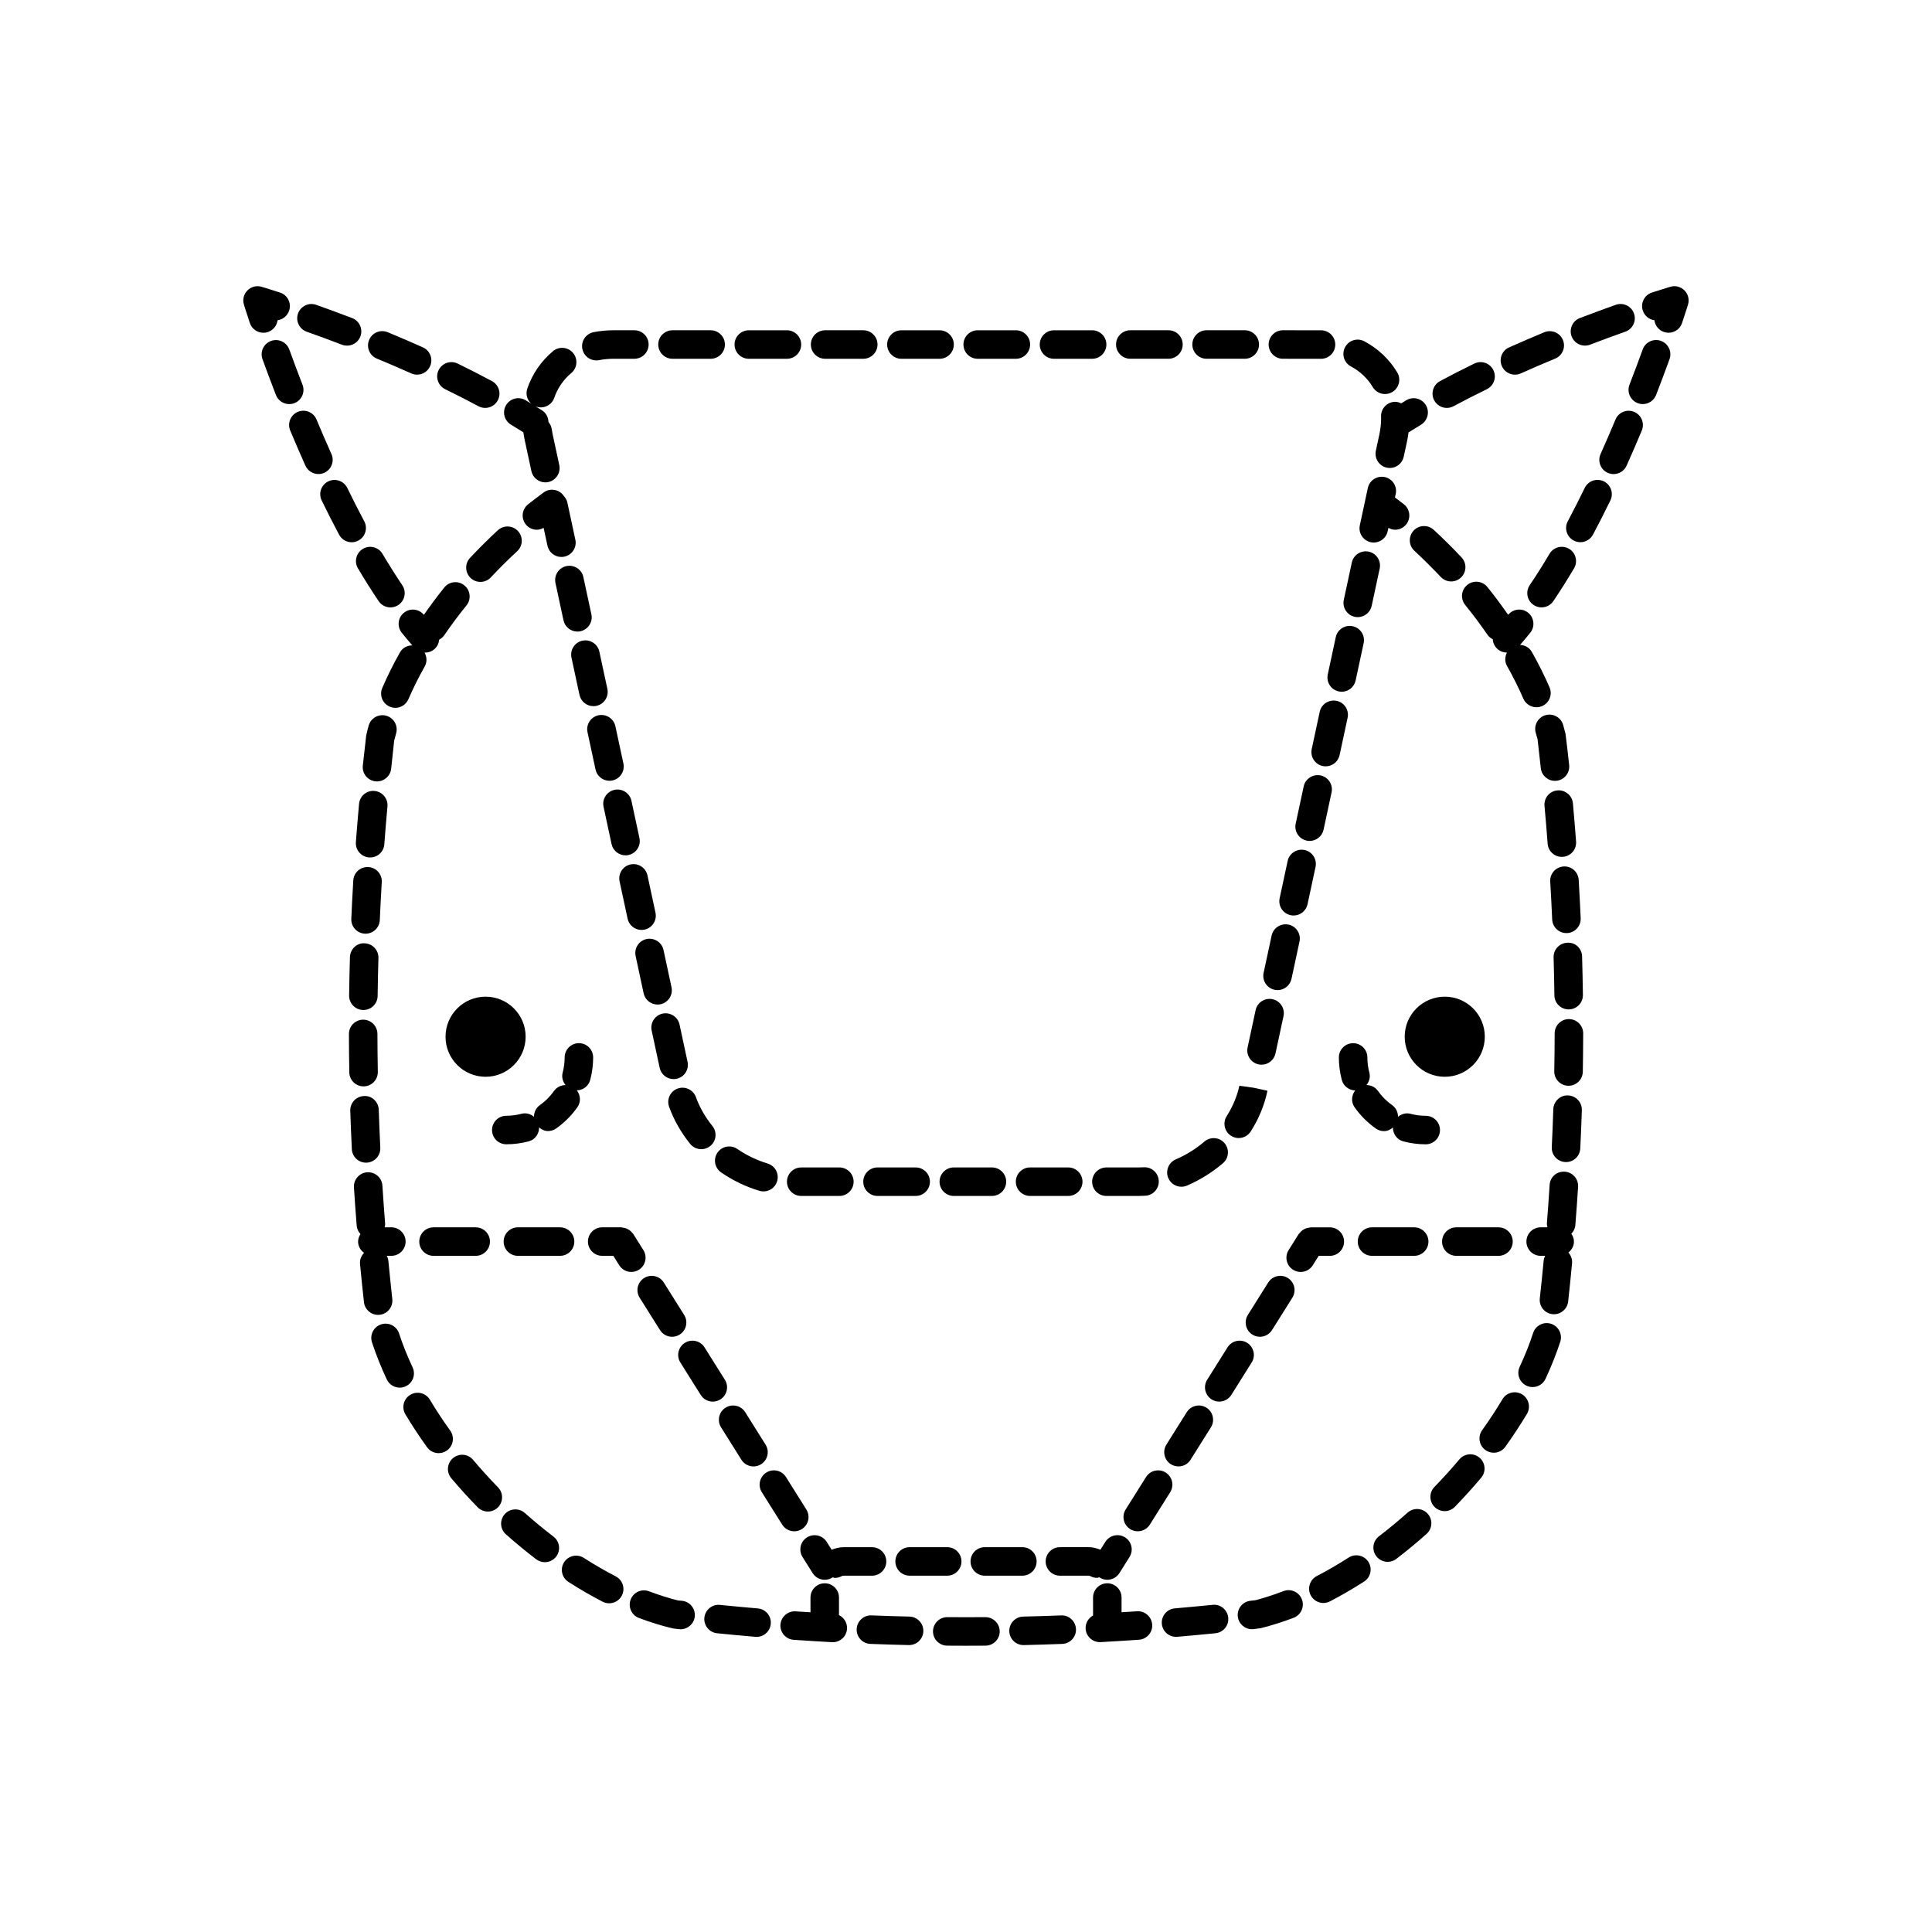 <?xml version="1.0" encoding="UTF-8"?>
<!-- Uploaded to: SVG Repo, www.svgrepo.com, Generator: SVG Repo Mixer Tools -->
<svg fill="#000000" width="800px" height="800px" version="1.1" viewBox="144 144 512 512" xmlns="http://www.w3.org/2000/svg">
 <g>
  <path d="m238.86 294.62c1.77 2.984 3.598 5.891 5.481 8.68 0.73 1.082 1.918 1.668 3.133 1.668 0.73 0 1.465-0.211 2.109-0.645 1.727-1.164 2.188-3.516 1.02-5.246-1.797-2.672-3.551-5.457-5.246-8.312-1.062-1.793-3.387-2.379-5.18-1.32-1.789 1.066-2.383 3.383-1.316 5.176z"/>
  <path d="m222.01 250.84c1.945-0.754 2.91-2.941 2.156-4.891-1.309-3.371-2.481-6.516-3.5-9.332-0.711-1.961-2.883-2.977-4.836-2.266-1.961 0.711-2.977 2.875-2.266 4.836 1.039 2.867 2.227 6.062 3.562 9.492 0.578 1.496 2.012 2.414 3.523 2.414 0.449-0.004 0.91-0.082 1.359-0.254z"/>
  <path d="m231.83 264.31c-1.395-3.113-2.715-6.176-3.953-9.141-0.805-1.926-3.012-2.836-4.941-2.031-1.926 0.805-2.832 3.019-2.031 4.941 1.258 3.023 2.606 6.141 4.027 9.316 0.629 1.402 2.004 2.231 3.449 2.231 0.52 0 1.043-0.105 1.543-0.328 1.906-0.848 2.762-3.082 1.906-4.988z"/>
  <path d="m238.97 287.26c1.84-0.984 2.539-3.269 1.559-5.113-1.562-2.926-3.059-5.879-4.492-8.832-0.91-1.879-3.176-2.664-5.047-1.742-1.879 0.91-2.656 3.176-1.742 5.047 1.477 3.039 3.019 6.074 4.621 9.082 0.68 1.273 1.984 2 3.336 2 0.59 0 1.199-0.141 1.766-0.441z"/>
  <path d="m215 231.99c1.43-0.48 2.383-1.723 2.555-3.125 1.391-0.191 2.625-1.152 3.082-2.578 0.641-1.988-0.441-4.117-2.43-4.758-3.109-1.008-4.887-1.527-4.887-1.527-1.336-0.402-2.777-0.016-3.75 0.969-0.977 0.988-1.336 2.43-0.926 3.758 0 0 0.539 1.777 1.57 4.871 0.527 1.582 2 2.586 3.582 2.586 0.406 0.004 0.812-0.059 1.203-0.195z"/>
  <path d="m225.28 231.91c2.816 0.996 5.961 2.144 9.336 3.441 0.441 0.172 0.902 0.25 1.355 0.25 1.523 0 2.953-0.922 3.527-2.422 0.746-1.949-0.227-4.137-2.176-4.883-3.445-1.32-6.644-2.492-9.523-3.508-1.965-0.699-4.125 0.332-4.82 2.301-0.695 1.965 0.332 4.125 2.301 4.82z"/>
  <path d="m243.86 239.03c2.957 1.223 6.016 2.535 9.129 3.926 0.5 0.223 1.023 0.328 1.543 0.328 1.445 0 2.828-0.832 3.449-2.238 0.852-1.906 0-4.137-1.906-4.992-3.176-1.422-6.301-2.762-9.324-4.012-1.934-0.801-4.141 0.117-4.934 2.047-0.805 1.934 0.113 4.144 2.043 4.941z"/>
  <path d="m260.24 242.09c-0.918 1.879-0.137 4.137 1.738 5.055 2.941 1.438 5.891 2.938 8.816 4.508 0.57 0.309 1.18 0.449 1.785 0.449 1.344 0 2.648-0.719 3.336-1.996 0.988-1.84 0.297-4.125-1.547-5.117-3.008-1.613-6.047-3.16-9.074-4.637-1.887-0.922-4.148-0.129-5.055 1.738z"/>
  <path d="m559.82 289.44c-1.789-1.059-4.109-0.473-5.18 1.32-1.691 2.856-3.445 5.644-5.246 8.312-1.168 1.727-0.711 4.082 1.02 5.246 0.645 0.438 1.379 0.645 2.109 0.645 1.215 0 2.41-0.586 3.133-1.668 1.883-2.793 3.715-5.699 5.481-8.68 1.07-1.789 0.477-4.109-1.316-5.176z"/>
  <path d="m577.06 253.15c-1.934-0.805-4.137 0.105-4.941 2.031-1.238 2.961-2.555 6.027-3.949 9.133-0.855 1.906-0.004 4.141 1.898 4.992 0.504 0.227 1.027 0.332 1.547 0.332 1.445 0 2.82-0.832 3.449-2.231 1.426-3.176 2.766-6.293 4.031-9.316 0.801-1.93-0.109-4.141-2.035-4.941z"/>
  <path d="m569.02 271.56c-1.879-0.918-4.137-0.133-5.047 1.742-1.438 2.953-2.938 5.91-4.492 8.832-0.984 1.844-0.289 4.133 1.559 5.113 0.57 0.301 1.176 0.441 1.777 0.441 1.352 0 2.656-0.727 3.336-2 1.602-3.008 3.148-6.051 4.621-9.082 0.906-1.871 0.125-4.137-1.754-5.047z"/>
  <path d="m584.17 234.34c-1.953-0.719-4.125 0.301-4.836 2.266-1.023 2.82-2.191 5.961-3.5 9.332-0.754 1.945 0.211 4.137 2.156 4.891 0.449 0.176 0.91 0.258 1.367 0.258 1.512 0 2.941-0.918 3.523-2.414 1.336-3.43 2.523-6.629 3.562-9.496 0.703-1.965-0.309-4.129-2.273-4.836z"/>
  <path d="m586.67 220s-1.785 0.523-4.887 1.527c-1.984 0.641-3.074 2.769-2.43 4.758 0.457 1.426 1.691 2.394 3.082 2.578 0.172 1.402 1.129 2.644 2.555 3.125 0.398 0.133 0.801 0.195 1.195 0.195 1.582 0 3.055-0.996 3.582-2.586 1.031-3.094 1.57-4.871 1.57-4.871 0.406-1.328 0.051-2.769-0.926-3.758-0.973-0.984-2.418-1.375-3.742-0.969z"/>
  <path d="m542.02 241.05c0.629 1.406 2.004 2.238 3.449 2.238 0.52 0 1.043-0.105 1.543-0.328 3.113-1.391 6.172-2.699 9.129-3.926 1.93-0.797 2.848-3.008 2.047-4.934-0.789-1.93-2.996-2.84-4.934-2.047-3.023 1.25-6.152 2.59-9.324 4.012-1.91 0.844-2.762 3.078-1.91 4.984z"/>
  <path d="m564.03 235.59c0.449 0 0.906-0.082 1.355-0.25 3.375-1.293 6.519-2.445 9.336-3.441 1.969-0.695 2.996-2.856 2.301-4.82-0.695-1.969-2.863-3.004-4.82-2.301-2.871 1.02-6.074 2.191-9.523 3.508-1.949 0.746-2.922 2.934-2.176 4.883 0.578 1.5 2.008 2.422 3.527 2.422z"/>
  <path d="m539.76 242.09c-0.918-1.875-3.176-2.66-5.055-1.738-3.027 1.477-6.066 3.023-9.074 4.637-1.84 0.988-2.527 3.281-1.547 5.117 0.684 1.27 1.988 1.996 3.336 1.996 0.605 0 1.215-0.145 1.785-0.449 2.926-1.57 5.875-3.074 8.816-4.508 1.879-0.918 2.652-3.176 1.738-5.055z"/>
  <path d="m521.87 251.36c-1.074-1.789-3.402-2.367-5.184-1.293-0.457 0.273-0.902 0.559-1.355 0.836-0.523-0.258-1.074-0.434-1.648-0.422-2.086 0.051-3.738 1.785-3.688 3.871l0.012 0.539c0 1.387-0.156 2.816-0.465 4.246l-0.926 4.309c-0.438 2.039 0.863 4.051 2.902 4.488 0.266 0.055 0.535 0.086 0.797 0.086 1.742 0 3.309-1.215 3.688-2.988l0.926-4.301c0.152-0.711 0.246-1.422 0.344-2.133 1.094-0.691 2.188-1.371 3.301-2.039 1.789-1.094 2.367-3.41 1.297-5.199z"/>
  <path d="m558.37 373.63c-2.086 0.121-3.672 1.914-3.547 3.996 0.203 3.352 0.379 6.695 0.523 10.039 0.09 2.031 1.762 3.613 3.773 3.613h0.168c2.086-0.098 3.703-1.859 3.613-3.941-0.152-3.387-0.328-6.777-0.527-10.168-0.129-2.074-1.883-3.691-4.004-3.539z"/>
  <path d="m241 452.12c0.059 0 0.121 0 0.188-0.004 2.086-0.102 3.691-1.875 3.594-3.953-0.16-3.352-0.297-6.699-0.406-10.051-0.07-2.086-1.82-3.797-3.898-3.652-2.086 0.07-3.723 1.812-3.652 3.898 0.109 3.387 0.246 6.777 0.414 10.168 0.09 2.016 1.758 3.594 3.762 3.594z"/>
  <path d="m245.17 377.78c0.125-2.086-1.461-3.875-3.547-3.996-2.152-0.109-3.875 1.465-3.996 3.547-0.207 3.387-0.379 6.777-0.527 10.16-0.098 2.086 1.523 3.848 3.606 3.941 0.055 0.004 0.109 0.004 0.172 0.004 2.012 0 3.684-1.582 3.773-3.613 0.148-3.348 0.32-6.695 0.52-10.043z"/>
  <path d="m555.72 397.72c0.098 3.356 0.168 6.707 0.211 10.055 0.023 2.07 1.715 3.727 3.777 3.727h0.051c2.086-0.023 3.758-1.742 3.727-3.828-0.047-3.391-0.117-6.785-0.215-10.176-0.059-2.086-1.684-3.789-3.883-3.668-2.094 0.066-3.734 1.805-3.668 3.891z"/>
  <path d="m556.73 353.46c-2.082 0.191-3.606 2.023-3.422 4.106 0.309 3.34 0.586 6.68 0.832 10.02 0.152 1.984 1.805 3.496 3.762 3.496 0.098 0 0.191 0 0.289-0.012 2.082-0.156 3.641-1.969 3.488-4.051-0.25-3.379-0.535-6.762-0.84-10.141-0.195-2.078-2.074-3.606-4.109-3.418z"/>
  <path d="m551.18 331.43c0.504 0 1.012-0.102 1.5-0.312 1.914-0.832 2.793-3.055 1.961-4.973-1.344-3.098-2.926-6.262-4.699-9.395-0.66-1.168-1.859-1.785-3.102-1.848 0.906-1.055 1.812-2.109 2.707-3.234 1.301-1.633 1.031-4.004-0.598-5.309-1.605-1.289-3.961-1.027-5.269 0.57-1.734-2.473-3.551-4.949-5.512-7.367-1.309-1.617-3.688-1.875-5.316-0.559-1.629 1.316-1.875 3.691-0.559 5.316 2.098 2.59 4.074 5.234 5.879 7.863 0.379 0.543 0.871 0.953 1.426 1.23 0.059 0.961 0.488 1.906 1.27 2.594 0.715 0.629 1.594 0.938 2.481 0.941-0.543 1.09-0.625 2.387 0.02 3.527 1.641 2.91 3.102 5.836 4.344 8.695 0.617 1.406 2.004 2.258 3.469 2.258z"/>
  <path d="m240.62 393.99c-2.051-0.172-3.828 1.582-3.883 3.668-0.102 3.391-0.172 6.785-0.215 10.176-0.023 2.086 1.641 3.797 3.727 3.828h0.051c2.066 0 3.754-1.656 3.777-3.727 0.047-3.356 0.117-6.707 0.211-10.055 0.062-2.09-1.582-3.836-3.668-3.891z"/>
  <path d="m551.46 339.82c0.309 2.578 0.594 5.152 0.867 7.734 0.207 1.941 1.844 3.379 3.754 3.379 0.133 0 0.266-0.004 0.402-0.02 2.074-0.215 3.578-2.082 3.359-4.156-0.277-2.609-0.57-5.219-0.961-8.293-0.191-0.781-0.402-1.562-0.625-2.344-0.578-2.004-2.68-3.168-4.676-2.594-2.004 0.574-3.164 2.672-2.594 4.676 0.203 0.699 0.383 1.387 0.473 1.617z"/>
  <path d="m559.78 414.07h-0.004c-2.086 0-3.773 1.688-3.777 3.773-0.004 3.356-0.039 6.707-0.102 10.055-0.035 2.086 1.629 3.809 3.715 3.844h0.07c2.055 0 3.738-1.648 3.777-3.715 0.059-3.391 0.09-6.781 0.102-10.176-0.004-2.086-1.691-3.777-3.781-3.781z"/>
  <path d="m445.31 571.01c-1.367 0.098-2.727 0.168-4.086 0.25v-3.898c0-2.086-1.691-3.777-3.777-3.777-2.086 0-3.777 1.691-3.777 3.777v4.762c-1.23 0.68-2.051 1.996-1.969 3.488 0.109 2.016 1.777 3.57 3.773 3.57 0.07 0 0.137 0 0.207-0.004 3.387-0.188 6.769-0.395 10.156-0.629 2.086-0.141 3.652-1.949 3.508-4.031-0.152-2.082-2.012-3.684-4.035-3.508z"/>
  <path d="m240.34 431.9h0.07c2.086-0.035 3.75-1.758 3.715-3.844-0.059-3.356-0.098-6.707-0.102-10.055 0-2.086-1.691-3.773-3.777-3.773h-0.004c-2.09 0-3.777 1.699-3.773 3.785 0.004 3.391 0.039 6.785 0.102 10.176 0.027 2.059 1.715 3.711 3.769 3.711z"/>
  <path d="m324.8 568.24-1.113-0.102c-2.5-0.625-5.082-1.441-7.684-2.43-1.945-0.734-4.133 0.238-4.875 2.191-0.742 1.949 0.238 4.133 2.191 4.875 2.883 1.094 5.758 2 9.004 2.781l1.605 0.191c0.145 0.016 0.297 0.023 0.438 0.023 1.891 0 3.527-1.422 3.75-3.344 0.242-2.078-1.246-3.953-3.316-4.188z"/>
  <path d="m271.32 298.21c1.008 0 2.012-0.402 2.754-1.195 2.242-2.394 4.59-4.727 6.984-6.938 1.531-1.414 1.629-3.809 0.211-5.34-1.422-1.531-3.805-1.621-5.34-0.211-2.523 2.332-5.004 4.797-7.367 7.32-1.426 1.523-1.352 3.914 0.176 5.34 0.727 0.688 1.656 1.023 2.582 1.023z"/>
  <path d="m344.82 570.25c-3.34-0.289-6.676-0.594-10.016-0.934-2.035-0.23-3.926 1.301-4.137 3.375-0.211 2.074 1.301 3.93 3.379 4.141 3.375 0.344 6.758 0.656 10.133 0.941 0.105 0.012 0.215 0.016 0.324 0.016 1.941 0 3.594-1.484 3.758-3.461 0.184-2.074-1.359-3.902-3.441-4.078z"/>
  <path d="m425.22 572.1c-3.352 0.133-6.699 0.238-10.055 0.312-2.086 0.051-3.738 1.777-3.691 3.863 0.047 2.055 1.727 3.691 3.777 3.691h0.09c3.391-0.082 6.781-0.188 10.172-0.312 2.086-0.082 3.715-1.84 3.633-3.918-0.082-2.098-1.855-3.734-3.926-3.637z"/>
  <path d="m405.14 572.56h-0.023l-5.109 0.02-4.953-0.02h-0.023c-2.074 0-3.762 1.672-3.777 3.754-0.016 2.086 1.664 3.789 3.754 3.805l5.012 0.02 5.16-0.02c2.086-0.016 3.769-1.719 3.754-3.805-0.027-2.082-1.719-3.754-3.793-3.754z"/>
  <path d="m385 572.41c-3.352-0.074-6.699-0.18-10.055-0.312-2.066-0.105-3.84 1.547-3.918 3.633-0.082 2.086 1.547 3.84 3.633 3.918 3.391 0.133 6.781 0.23 10.172 0.312h0.09c2.047 0 3.727-1.633 3.777-3.688 0.039-2.082-1.613-3.816-3.699-3.863z"/>
  <path d="m366.34 572.02v-4.656c0-2.086-1.691-3.777-3.777-3.777s-3.777 1.691-3.777 3.777v3.906c-1.309-0.086-2.621-0.152-3.93-0.242-1.996-0.172-3.883 1.422-4.031 3.508-0.145 2.082 1.422 3.883 3.508 4.031 3.387 0.238 6.769 0.441 10.156 0.629 0.07 0 0.137 0.004 0.207 0.004 1.996 0 3.664-1.562 3.773-3.57 0.078-1.574-0.801-2.965-2.129-3.609z"/>
  <path d="m253.34 506.35c-1.422-3.023-2.625-6.039-3.578-8.961-0.648-1.98-2.785-3.074-4.766-2.414-1.984 0.648-3.062 2.785-2.414 4.766 1.055 3.215 2.371 6.519 3.926 9.824 0.641 1.371 2 2.172 3.422 2.172 0.539 0 1.082-0.117 1.602-0.359 1.883-0.887 2.695-3.137 1.809-5.027z"/>
  <path d="m244.62 492.43c2.074-0.227 3.57-2.098 3.344-4.172-0.367-3.34-0.711-6.676-1.027-10.012-0.051-0.523-0.203-1.008-0.438-1.441h1.215c2.086 0 3.777-1.691 3.777-3.777s-1.691-3.777-3.777-3.777h-1.773c0.066-0.332 0.152-0.664 0.121-1.023-0.266-3.344-0.508-6.688-0.719-10.031-0.133-2.086-1.91-3.637-4.012-3.531-2.086 0.133-3.668 1.93-3.531 4.012 0.215 3.387 0.457 6.769 0.73 10.152 0.07 0.871 0.465 1.617 1.008 2.215-0.371 0.586-0.641 1.238-0.641 1.984 0 1.25 0.645 2.309 1.582 2.992-0.734 0.766-1.176 1.805-1.066 2.949 0.324 3.371 0.664 6.746 1.039 10.117 0.211 1.934 1.848 3.367 3.754 3.367 0.129-0.004 0.273-0.008 0.414-0.023z"/>
  <path d="m307.17 561.75c-2.801-1.445-5.644-3.09-8.453-4.891-1.758-1.129-4.09-0.613-5.219 1.145s-0.613 4.098 1.145 5.219c3.008 1.93 6.055 3.691 9.062 5.246 0.555 0.289 1.148 0.418 1.734 0.418 1.367 0 2.691-0.746 3.359-2.047 0.949-1.852 0.227-4.133-1.629-5.09z"/>
  <path d="m263.31 523.12c-1.949-2.711-3.762-5.461-5.387-8.184-1.074-1.793-3.394-2.371-5.184-1.305-1.789 1.074-2.379 3.391-1.305 5.184 1.738 2.902 3.668 5.836 5.738 8.715 0.734 1.027 1.895 1.57 3.066 1.57 0.766 0 1.535-0.23 2.207-0.711 1.699-1.215 2.082-3.578 0.863-5.269z"/>
  <path d="m275.98 538.16c-2.301-2.363-4.523-4.816-6.609-7.289-1.344-1.598-3.734-1.797-5.324-0.453-1.598 1.344-1.797 3.727-0.453 5.324 2.207 2.613 4.555 5.203 6.984 7.691 0.742 0.762 1.723 1.145 2.707 1.145 0.953 0 1.898-0.359 2.637-1.074 1.484-1.457 1.516-3.848 0.059-5.344z"/>
  <path d="m283.09 544.96c-1.566-1.387-3.949-1.246-5.336 0.316-1.387 1.562-1.246 3.949 0.316 5.336 2.609 2.312 5.305 4.539 8.02 6.609 0.684 0.523 1.492 0.777 2.293 0.777 1.137 0 2.262-0.516 3.008-1.484 1.266-1.656 0.945-4.031-0.711-5.297-2.566-1.961-5.121-4.066-7.59-6.258z"/>
  <path d="m525.82 296.9c0.742 0.789 1.75 1.188 2.75 1.188 0.926 0 1.859-0.336 2.59-1.027 1.523-1.43 1.594-3.82 0.168-5.34-2.371-2.523-4.852-4.984-7.375-7.309-1.535-1.41-3.926-1.32-5.34 0.211-1.414 1.535-1.32 3.926 0.211 5.34 2.391 2.215 4.742 4.547 6.996 6.938z"/>
  <path d="m517.03 544.86c-2.465 2.191-5.012 4.301-7.582 6.266-1.656 1.266-1.977 3.637-0.707 5.297 0.742 0.973 1.867 1.48 3.004 1.48 0.801 0 1.605-0.25 2.293-0.777 2.719-2.082 5.414-4.309 8.016-6.625 1.562-1.387 1.699-3.777 0.312-5.336-1.387-1.547-3.781-1.699-5.336-0.305z"/>
  <path d="m547.34 513.5c-1.789-1.059-4.109-0.48-5.18 1.316-1.633 2.734-3.441 5.492-5.371 8.188-1.219 1.691-0.832 4.055 0.863 5.273 0.664 0.48 1.438 0.711 2.203 0.711 1.176 0 2.332-0.543 3.066-1.57 2.062-2.867 3.988-5.805 5.734-8.727 1.066-1.801 0.48-4.117-1.316-5.191z"/>
  <path d="m559.54 434.3c-2.035-0.121-3.828 1.566-3.898 3.652-0.109 3.352-0.246 6.699-0.406 10.051-0.102 2.086 1.508 3.856 3.594 3.953 0.059 0 0.121 0.004 0.188 0.004 2 0 3.672-1.57 3.773-3.598 0.168-3.387 0.301-6.777 0.414-10.168 0.059-2.078-1.574-3.824-3.664-3.894z"/>
  <path d="m555.06 494.82c-1.984-0.641-4.117 0.441-4.762 2.422-0.945 2.918-2.144 5.934-3.566 8.969-0.883 1.891-0.066 4.141 1.824 5.023 0.52 0.242 1.059 0.352 1.598 0.352 1.422 0 2.785-0.805 3.426-2.18 1.547-3.316 2.863-6.621 3.906-9.828 0.641-1.98-0.449-4.113-2.426-4.758z"/>
  <path d="m465.36 569.3c-3.34 0.332-6.68 0.645-10.016 0.934-2.082 0.176-3.621 2.004-3.445 4.086 0.168 1.969 1.82 3.461 3.758 3.461 0.105 0 0.215-0.004 0.324-0.016 3.375-0.289 6.758-0.598 10.133-0.941 2.074-0.207 3.594-2.062 3.379-4.137-0.211-2.082-2.074-3.629-4.133-3.387z"/>
  <path d="m246.68 357.72c0.188-2.082-1.344-3.914-3.422-4.106-2.086-0.211-3.914 1.344-4.106 3.422-0.309 3.379-0.586 6.762-0.84 10.137-0.156 2.082 1.406 3.894 3.488 4.055 0.098 0.004 0.191 0.012 0.289 0.012 1.953 0 3.613-1.512 3.762-3.496 0.25-3.34 0.52-6.684 0.828-10.023z"/>
  <path d="m530.75 530.75c-2.086 2.481-4.309 4.934-6.609 7.305-1.457 1.496-1.422 3.891 0.082 5.344 0.734 0.715 1.684 1.066 2.629 1.066 0.984 0 1.969-0.383 2.711-1.148 2.422-2.5 4.769-5.09 6.969-7.703 1.344-1.598 1.137-3.981-0.457-5.324-1.598-1.344-3.981-1.133-5.324 0.461z"/>
  <path d="m484.14 565.66c-2.644 1.012-5.273 1.844-7.356 2.398l-1.422 0.168c-2.074 0.23-3.566 2.102-3.332 4.176 0.215 1.93 1.855 3.356 3.75 3.356 0.141 0 0.289-0.004 0.43-0.023l1.93-0.258c2.84-0.711 5.769-1.633 8.695-2.75 1.949-0.746 2.926-2.934 2.18-4.875-0.746-1.961-2.941-2.938-4.875-2.191z"/>
  <path d="m558.68 454.51c-2.207-0.145-3.879 1.449-4.012 3.531-0.211 3.344-0.453 6.688-0.719 10.031-0.031 0.414 0.051 0.797 0.141 1.18h-1.797c-2.086 0-3.777 1.691-3.777 3.777s1.691 3.777 3.777 3.777h1.176c-0.191 0.398-0.336 0.82-0.383 1.285-0.312 3.34-0.656 6.676-1.023 10.004-0.227 2.074 1.27 3.941 3.344 4.172 0.141 0.016 0.281 0.02 0.418 0.02 1.898 0 3.535-1.43 3.754-3.367 0.371-3.371 0.715-6.746 1.031-10.121 0.105-1.094-0.289-2.102-0.969-2.863 0.875-0.695 1.473-1.719 1.473-2.918 0-0.777-0.293-1.461-0.695-2.062 0.586-0.609 0.996-1.391 1.066-2.297 0.273-3.387 0.516-6.766 0.73-10.152 0.129-2.066-1.453-3.859-3.535-3.996z"/>
  <path d="m248.46 340.28c0.156-0.641 0.328-1.285 0.516-1.93 0.574-2.004-0.59-4.098-2.594-4.672-2.004-0.562-4.098 0.59-4.672 2.594-0.211 0.73-0.402 1.461-0.664 2.656-0.312 2.66-0.613 5.32-0.898 7.981-0.223 2.074 1.281 3.934 3.359 4.156 0.137 0.016 0.273 0.02 0.402 0.02 1.906 0 3.547-1.441 3.754-3.379 0.281-2.629 0.57-5.258 0.797-7.426z"/>
  <path d="m252.23 329.3c1.238-2.863 2.695-5.789 4.332-8.699 0.672-1.195 0.562-2.57-0.059-3.68 0.047 0 0.09 0.031 0.137 0.031 0.891 0 1.785-0.312 2.504-0.945 0.75-0.664 1.152-1.566 1.238-2.492 0.527-0.277 1.004-0.68 1.367-1.203 1.812-2.644 3.789-5.289 5.871-7.871 1.309-1.621 1.059-4-0.562-5.316s-4-1.062-5.316 0.562c-1.914 2.371-3.699 4.816-5.41 7.25-1.305-1.594-3.648-1.859-5.269-0.57-1.633 1.301-1.898 3.68-0.598 5.309 0.926 1.16 1.863 2.266 2.812 3.356-1.316 0.004-2.602 0.637-3.289 1.863-1.77 3.141-3.34 6.301-4.68 9.406-0.828 1.914 0.055 4.141 1.969 4.969 0.488 0.211 0.996 0.312 1.496 0.312 1.449-0.008 2.84-0.855 3.457-2.281z"/>
  <path d="m501.41 556.77c-2.797 1.797-5.637 3.445-8.445 4.902-1.855 0.961-2.574 3.246-1.617 5.094 0.676 1.293 1.996 2.039 3.359 2.039 0.586 0 1.18-0.137 1.738-0.422 3.019-1.566 6.066-3.336 9.055-5.254 1.754-1.129 2.262-3.465 1.133-5.223-1.133-1.758-3.469-2.266-5.223-1.137z"/>
  <path d="m286.29 284.39c0.613 0 1.211-0.203 1.773-0.504l1.02 4.731c0.383 1.773 1.949 2.984 3.688 2.984 0.262 0 0.527-0.023 0.801-0.086 2.039-0.438 3.34-2.449 2.902-4.488l-2.125-9.883c-0.145-0.684-0.516-1.238-0.957-1.719-0.023-0.035-0.023-0.074-0.051-0.109-1.234-1.676-3.602-2.039-5.285-0.805-1.379 1.02-2.754 2.07-4.117 3.148-1.633 1.301-1.906 3.672-0.605 5.309 0.738 0.934 1.844 1.422 2.957 1.422z"/>
  <path d="m448.72 548.04 5.394-8.59c1.109-1.77 0.574-4.098-1.188-5.211-1.762-1.102-4.098-0.586-5.211 1.188l-5.398 8.59c-1.109 1.77-0.574 4.098 1.188 5.211 0.625 0.395 1.32 0.578 2.004 0.578 1.262 0 2.488-0.625 3.211-1.766z"/>
  <path d="m475.89 497.68c0.625 0.395 1.32 0.578 2.004 0.578 1.254 0 2.484-0.629 3.203-1.77l5.394-8.594c1.109-1.77 0.574-4.098-1.188-5.211-1.762-1.102-4.098-0.574-5.211 1.188l-5.394 8.594c-1.109 1.766-0.574 4.102 1.191 5.215z"/>
  <path d="m459.51 530.85 5.394-8.59c1.109-1.77 0.574-4.098-1.188-5.211-1.762-1.102-4.098-0.578-5.211 1.188l-5.394 8.59c-1.109 1.77-0.574 4.098 1.188 5.211 0.625 0.395 1.32 0.578 2.004 0.578 1.266 0.004 2.492-0.621 3.207-1.766z"/>
  <path d="m474.52 499.87c-1.762-1.109-4.098-0.578-5.211 1.188l-5.394 8.594c-1.109 1.77-0.574 4.098 1.188 5.211 0.625 0.395 1.32 0.578 2.004 0.578 1.254 0 2.484-0.629 3.203-1.77l5.394-8.594c1.113-1.758 0.582-4.094-1.184-5.207z"/>
  <path d="m491.9 479.31 1.566-2.5h2.949c2.086 0 3.777-1.691 3.777-3.777s-1.691-3.777-3.777-3.777h-5.039c-0.145 0-0.273 0.07-0.418 0.086-0.25 0.031-0.484 0.07-0.727 0.145-0.242 0.074-0.453 0.172-0.672 0.293-0.207 0.109-0.395 0.238-0.578 0.395-0.203 0.168-0.367 0.352-0.527 0.555-0.086 0.109-0.207 0.176-0.281 0.297l-2.68 4.266c-1.109 1.77-0.574 4.102 1.188 5.211 0.625 0.395 1.32 0.578 2.004 0.578 1.266 0 2.496-0.633 3.215-1.77z"/>
  <path d="m334.91 514.86c1.77-1.113 2.301-3.445 1.188-5.211l-5.394-8.59c-1.113-1.773-3.449-2.293-5.211-1.188-1.77 1.113-2.301 3.445-1.188 5.211l5.394 8.59c0.719 1.145 1.949 1.77 3.203 1.77 0.688-0.004 1.383-0.191 2.008-0.582z"/>
  <path d="m335.09 522.26 5.394 8.594c0.719 1.145 1.949 1.77 3.203 1.77 0.691 0 1.379-0.188 2.004-0.578 1.77-1.113 2.301-3.445 1.188-5.211l-5.394-8.594c-1.113-1.77-3.449-2.297-5.211-1.188-1.758 1.113-2.293 3.441-1.184 5.207z"/>
  <path d="m318.91 496.49c0.719 1.145 1.949 1.77 3.203 1.77 0.691 0 1.379-0.188 2.004-0.578 1.77-1.113 2.301-3.445 1.188-5.211l-5.394-8.59c-1.113-1.77-3.445-2.297-5.211-1.188-1.77 1.113-2.301 3.445-1.188 5.211z"/>
  <path d="m351.29 548.04c0.719 1.145 1.949 1.77 3.203 1.77 0.691 0 1.379-0.188 2.004-0.578 1.77-1.113 2.301-3.445 1.188-5.211l-5.394-8.594c-1.113-1.773-3.449-2.293-5.211-1.188-1.77 1.113-2.301 3.445-1.188 5.211z"/>
  <path d="m359.36 560.89c0.719 1.145 1.949 1.77 3.203 1.77 0.691 0 1.379-0.188 2.004-0.578 0.035-0.02 0.051-0.059 0.086-0.082 0.207 0.031 0.383 0.16 0.59 0.16 0.598 0 1.203-0.141 1.773-0.441 0.18-0.098 0.379-0.145 0.578-0.145h7.508c2.086 0 3.777-1.691 3.777-3.777 0-2.086-1.691-3.777-3.777-3.777h-7.508c-1.102 0-2.18 0.273-3.203 0.676l-1.309-2.086c-1.113-1.773-3.445-2.293-5.211-1.188-1.77 1.109-2.301 3.445-1.188 5.211z"/>
  <path d="m303.59 476.81h2.949l1.566 2.5c0.719 1.145 1.949 1.77 3.203 1.77 0.691 0 1.379-0.188 2.004-0.578 1.77-1.109 2.301-3.445 1.188-5.211l-2.672-4.269c-0.074-0.121-0.195-0.191-0.281-0.297-0.16-0.207-0.328-0.387-0.527-0.555-0.188-0.152-0.379-0.277-0.586-0.395-0.211-0.117-0.43-0.211-0.664-0.293-0.242-0.082-0.48-0.121-0.73-0.145-0.141-0.016-0.266-0.086-0.414-0.086h-5.039c-2.086 0-3.777 1.691-3.777 3.777 0 2.09 1.695 3.781 3.781 3.781z"/>
  <path d="m296.2 473.03c0-2.086-1.691-3.777-3.777-3.777h-11.176c-2.086 0-3.777 1.691-3.777 3.777s1.691 3.777 3.777 3.777h11.176c2.086 0 3.777-1.691 3.777-3.777z"/>
  <path d="m258.89 476.81h11.176c2.086 0 3.777-1.691 3.777-3.777s-1.691-3.777-3.777-3.777h-11.176c-2.086 0-3.777 1.691-3.777 3.777s1.691 3.777 3.777 3.777z"/>
  <path d="m522.55 473.03c0-2.086-1.691-3.777-3.777-3.777h-11.176c-2.086 0-3.777 1.691-3.777 3.777s1.691 3.777 3.777 3.777h11.176c2.082 0 3.777-1.691 3.777-3.777z"/>
  <path d="m529.94 476.81h11.176c2.086 0 3.777-1.691 3.777-3.777s-1.691-3.777-3.777-3.777h-11.176c-2.086 0-3.777 1.691-3.777 3.777s1.691 3.777 3.777 3.777z"/>
  <path d="m424.89 561.57h7.523c0.203 0 0.395 0.051 0.574 0.141 0.562 0.301 1.168 0.438 1.77 0.438 0.211 0 0.395-0.125 0.594-0.16 0.035 0.023 0.055 0.066 0.098 0.09 0.625 0.395 1.32 0.578 2.004 0.578 1.254 0 2.484-0.629 3.203-1.77l2.68-4.266c1.109-1.77 0.574-4.102-1.188-5.211-1.762-1.098-4.098-0.578-5.211 1.188l-1.309 2.086c-1.027-0.402-2.102-0.676-3.203-0.676l-7.535 0.008c-2.086 0-3.777 1.691-3.777 3.777s1.691 3.777 3.777 3.777z"/>
  <path d="m385.06 561.57h9.961c2.086 0 3.777-1.691 3.777-3.777s-1.691-3.777-3.777-3.777h-9.961c-2.086 0-3.777 1.691-3.777 3.777-0.004 2.086 1.691 3.777 3.777 3.777z"/>
  <path d="m404.98 561.57h9.957c2.086 0 3.777-1.691 3.777-3.777s-1.691-3.777-3.777-3.777h-9.957c-2.086 0-3.777 1.691-3.777 3.777s1.691 3.777 3.777 3.777z"/>
  <path d="m293.33 308.39c0.383 1.773 1.949 2.984 3.688 2.984 0.262 0 0.527-0.023 0.801-0.086 2.039-0.438 3.34-2.449 2.902-4.488l-2.125-9.879c-0.438-2.039-2.453-3.332-4.488-2.902-2.039 0.438-3.34 2.449-2.902 4.488z"/>
  <path d="m443.54 231.52c-2.086 0-3.777 1.691-3.777 3.777s1.691 3.777 3.777 3.777h10.113c2.086 0 3.777-1.691 3.777-3.777s-1.691-3.777-3.777-3.777z"/>
  <path d="m306.67 231.52c-1.84 0-3.637 0.176-5.356 0.508-2.051 0.402-3.387 2.387-2.988 4.434 0.352 1.805 1.934 3.055 3.703 3.055 0.242 0 0.484-0.02 0.73-0.07 1.25-0.246 2.57-0.367 3.914-0.371h5.441c2.086 0 3.777-1.691 3.777-3.777s-1.691-3.777-3.777-3.777l-5.445-0.004z"/>
  <path d="m282.71 258.68c0.098 0.676 0.211 1.355 0.363 2.035l1.75 8.133c0.383 1.773 1.949 2.984 3.688 2.984 0.262 0 0.527-0.023 0.801-0.086 2.039-0.438 3.34-2.449 2.902-4.488l-1.75-8.137c-0.105-0.5-0.195-0.996-0.266-1.484-0.102-0.707-0.434-1.289-0.852-1.805-0.039-1.203-0.586-2.371-1.676-3.066-0.832-0.527-1.684-1.043-2.523-1.562 0.293 0.211 0.586 0.43 0.941 0.555 0.406 0.141 0.82 0.207 1.23 0.207 1.566 0 3.031-0.984 3.57-2.551 0.887-2.57 2.445-4.832 4.504-6.551 1.602-1.34 1.82-3.719 0.484-5.324-1.34-1.602-3.723-1.82-5.324-0.484-3.117 2.606-5.473 6.019-6.805 9.895-0.508 1.473-0.051 3.039 1.031 4.019-0.492-0.301-0.977-0.613-1.473-0.91-1.789-1.074-4.106-0.492-5.184 1.293-1.078 1.789-0.492 4.109 1.293 5.184 1.113 0.672 2.207 1.355 3.301 2.039 0.004 0.047-0.012 0.074-0.008 0.105z"/>
  <path d="m499.01 344.1 2.121-9.883c0.438-2.039-0.863-4.051-2.902-4.488-2.031-0.418-4.051 0.863-4.488 2.902l-2.121 9.883c-0.438 2.039 0.863 4.051 2.902 4.488 0.266 0.055 0.535 0.086 0.801 0.086 1.742-0.004 3.309-1.215 3.688-2.988z"/>
  <path d="m494.76 363.87 2.121-9.883c0.438-2.039-0.863-4.051-2.902-4.488-2.035-0.418-4.051 0.863-4.488 2.902l-2.121 9.883c-0.438 2.039 0.863 4.051 2.902 4.488 0.266 0.055 0.535 0.086 0.801 0.086 1.734-0.008 3.305-1.215 3.688-2.988z"/>
  <path d="m306.07 367.69c0.383 1.773 1.949 2.984 3.688 2.984 0.262 0 0.527-0.023 0.801-0.086 2.039-0.438 3.34-2.449 2.902-4.488l-2.125-9.883c-0.438-2.039-2.453-3.332-4.488-2.902-2.039 0.438-3.34 2.449-2.902 4.488z"/>
  <path d="m463.76 231.52c-2.086 0-3.777 1.691-3.777 3.777s1.691 3.777 3.777 3.777h10.113c2.086 0 3.777-1.691 3.777-3.777s-1.691-3.777-3.777-3.777z"/>
  <path d="m301.82 347.93c0.383 1.773 1.949 2.984 3.688 2.984 0.262 0 0.527-0.023 0.801-0.086 2.039-0.438 3.34-2.449 2.902-4.488l-2.125-9.883c-0.438-2.039-2.445-3.324-4.488-2.902-2.039 0.438-3.34 2.449-2.902 4.488z"/>
  <path d="m297.57 328.16c0.383 1.773 1.949 2.984 3.688 2.984 0.262 0 0.527-0.023 0.801-0.086 2.039-0.438 3.34-2.449 2.902-4.488l-2.125-9.883c-0.438-2.039-2.449-3.324-4.488-2.902-2.039 0.438-3.34 2.449-2.902 4.488z"/>
  <path d="m310.32 387.46c0.383 1.773 1.949 2.984 3.688 2.984 0.262 0 0.527-0.023 0.801-0.086 2.039-0.438 3.34-2.449 2.902-4.488l-2.125-9.883c-0.438-2.039-2.449-3.332-4.488-2.902-2.039 0.438-3.34 2.449-2.902 4.488z"/>
  <path d="m490.51 383.63 2.121-9.883c0.438-2.039-0.863-4.051-2.902-4.488-2.039-0.418-4.051 0.863-4.488 2.902l-2.121 9.883c-0.438 2.039 0.863 4.051 2.902 4.488 0.266 0.055 0.535 0.086 0.801 0.086 1.738 0 3.305-1.215 3.688-2.988z"/>
  <path d="m507.51 304.56 2.121-9.883c0.438-2.039-0.863-4.051-2.902-4.488-2.039-0.418-4.051 0.863-4.488 2.902l-2.121 9.883c-0.438 2.039 0.863 4.051 2.902 4.488 0.266 0.055 0.535 0.086 0.801 0.086 1.738-0.008 3.305-1.219 3.688-2.988z"/>
  <path d="m503.26 324.33 2.121-9.883c0.438-2.039-0.863-4.051-2.902-4.488-2.066-0.449-4.051 0.863-4.488 2.902l-2.121 9.883c-0.438 2.039 0.863 4.051 2.902 4.488 0.266 0.055 0.535 0.086 0.801 0.086 1.738-0.004 3.305-1.215 3.688-2.988z"/>
  <path d="m511.75 284.79 0.195-0.902c0.559 0.297 1.152 0.5 1.758 0.5 1.113 0 2.215-0.488 2.961-1.43 1.301-1.637 1.023-4.012-0.609-5.309-0.785-0.625-1.582-1.215-2.379-1.812l0.203-0.926c0.438-2.039-0.863-4.051-2.902-4.488-2.035-0.418-4.051 0.863-4.488 2.902l-2.121 9.883c-0.438 2.039 0.863 4.051 2.902 4.488 0.266 0.055 0.535 0.086 0.801 0.086 1.73-0.012 3.297-1.223 3.68-2.992z"/>
  <path d="m314.57 407.23c0.383 1.773 1.949 2.984 3.688 2.984 0.262 0 0.527-0.023 0.801-0.086 2.039-0.438 3.34-2.449 2.902-4.488l-2.125-9.883c-0.438-2.035-2.445-3.324-4.488-2.902-2.039 0.438-3.34 2.449-2.902 4.488z"/>
  <path d="m486.26 403.4 2.125-9.883c0.438-2.039-0.863-4.051-2.902-4.488-2.047-0.418-4.051 0.863-4.488 2.902l-2.125 9.883c-0.438 2.039 0.863 4.051 2.902 4.488 0.266 0.055 0.535 0.086 0.801 0.086 1.738 0 3.305-1.215 3.688-2.988z"/>
  <path d="m483.98 231.52c-2.086 0-3.777 1.691-3.777 3.777s1.691 3.777 3.777 3.777l9.996 0.012h0.109c2.035 0 3.715-1.617 3.773-3.668 0.059-2.086-1.578-3.824-3.668-3.883z"/>
  <path d="m476.75 411.7-2.125 9.883c-0.438 2.039 0.863 4.051 2.902 4.488 0.266 0.055 0.535 0.086 0.801 0.086 1.742 0 3.309-1.215 3.688-2.984l2.125-9.883c0.438-2.039-0.863-4.051-2.902-4.488-2.066-0.445-4.051 0.859-4.488 2.898z"/>
  <path d="m505.57 234.45c-1.84-0.984-4.125-0.289-5.109 1.559-0.984 1.84-0.289 4.125 1.559 5.109 2.414 1.285 4.41 3.176 5.777 5.465 0.711 1.184 1.961 1.84 3.246 1.84 0.66 0 1.328-0.172 1.941-0.535 1.789-1.074 2.371-3.391 1.301-5.184-2.074-3.473-5.086-6.324-8.715-8.254z"/>
  <path d="m376.55 235.3c0-2.086-1.691-3.777-3.777-3.777h-10.113c-2.086 0-3.777 1.691-3.777 3.777s1.691 3.777 3.777 3.777h10.113c2.086 0.004 3.777-1.691 3.777-3.777z"/>
  <path d="m329.85 448.55c0.832 0 1.668-0.273 2.367-0.836 1.629-1.305 1.883-3.684 0.574-5.309-1.926-2.394-3.391-4.969-4.363-7.656-0.711-1.965-2.875-2.977-4.836-2.273-1.965 0.711-2.984 2.871-2.273 4.836 1.254 3.477 3.133 6.785 5.586 9.836 0.75 0.922 1.844 1.402 2.945 1.402z"/>
  <path d="m345.25 459.58c0.359 0.105 0.727 0.156 1.082 0.156 1.629 0 3.129-1.059 3.617-2.699 0.594-2-0.539-4.102-2.539-4.699-2.797-0.836-5.496-2.133-8.027-3.859-1.719-1.176-4.074-0.734-5.25 0.992s-0.73 4.074 0.992 5.25c3.18 2.172 6.582 3.801 10.125 4.859z"/>
  <path d="m468.52 446.95c-1.344-1.594-3.734-1.785-5.324-0.434-2.316 1.969-4.875 3.562-7.602 4.731-1.914 0.828-2.801 3.047-1.98 4.961 0.613 1.43 2.004 2.289 3.473 2.289 0.5 0 1.004-0.102 1.492-0.309 3.414-1.473 6.609-3.461 9.508-5.914 1.586-1.344 1.781-3.734 0.434-5.324z"/>
  <path d="m437.2 460.94h8.469c0.625 0 1.254-0.02 1.879-0.059 2.086-0.133 3.668-1.926 3.535-4.004-0.133-2.086-1.91-3.668-4.004-3.535-0.484 0.031-0.961 0.047-1.426 0.047h-8.449c-2.086 0-3.777 1.691-3.777 3.777 0 2.082 1.688 3.773 3.773 3.773z"/>
  <path d="m430.87 457.16c0-2.086-1.691-3.777-3.777-3.777h-10.113c-2.086 0-3.777 1.691-3.777 3.777 0 2.086 1.691 3.777 3.777 3.777h10.113c2.086 0 3.777-1.691 3.777-3.777z"/>
  <path d="m390.44 457.16c0-2.086-1.691-3.777-3.777-3.777h-10.113c-2.086 0-3.777 1.691-3.777 3.777 0 2.086 1.691 3.777 3.777 3.777h10.113c2.082 0 3.777-1.691 3.777-3.777z"/>
  <path d="m318.82 426.99c0.383 1.773 1.949 2.984 3.688 2.984 0.262 0 0.527-0.023 0.801-0.086 2.039-0.438 3.34-2.449 2.902-4.488l-2.125-9.883c-0.438-2.039-2.438-3.324-4.488-2.902-2.039 0.438-3.34 2.449-2.902 4.488z"/>
  <path d="m423.32 239.08h10.105c2.086 0 3.777-1.691 3.777-3.777 0-2.086-1.691-3.777-3.777-3.777h-10.105c-2.086 0-3.777 1.691-3.777 3.777 0 2.082 1.691 3.777 3.777 3.777z"/>
  <path d="m382.88 239.08h10.113c2.086 0 3.777-1.691 3.777-3.777 0-2.086-1.691-3.777-3.777-3.777h-10.113c-2.086 0-3.777 1.691-3.777 3.777 0 2.082 1.688 3.777 3.777 3.777z"/>
  <path d="m336.11 235.3c0-2.086-1.691-3.777-3.777-3.777h-10.113c-2.086 0-3.777 1.691-3.777 3.777s1.691 3.777 3.777 3.777h10.113c2.086 0.004 3.777-1.691 3.777-3.777z"/>
  <path d="m342.44 239.08h10.105c2.086 0 3.777-1.691 3.777-3.777 0-2.086-1.691-3.777-3.777-3.777h-10.105c-2.086 0-3.777 1.691-3.777 3.777 0 2.082 1.695 3.777 3.777 3.777z"/>
  <path d="m410.65 457.16c0-2.086-1.691-3.777-3.777-3.777h-10.105c-2.086 0-3.777 1.691-3.777 3.777 0 2.086 1.691 3.777 3.777 3.777h10.105c2.086 0 3.777-1.691 3.777-3.777z"/>
  <path d="m356.33 460.94h10.113c2.086 0 3.777-1.691 3.777-3.777 0-2.086-1.691-3.777-3.777-3.777h-10.113c-2.086 0-3.777 1.691-3.777 3.777 0 2.086 1.688 3.777 3.777 3.777z"/>
  <path d="m403.1 239.08h10.113c2.086 0 3.777-1.691 3.777-3.777 0-2.086-1.691-3.777-3.777-3.777h-10.113c-2.086 0-3.777 1.691-3.777 3.777 0 2.082 1.691 3.777 3.777 3.777z"/>
  <path d="m472.27 445.59c1.25 0 2.473-0.621 3.195-1.754 2.117-3.336 3.582-6.871 4.363-10.504l0.059-0.273-3.691-0.801-3.754-0.523c-0.594 2.766-1.723 5.473-3.359 8.051-1.117 1.762-0.594 4.098 1.164 5.215 0.629 0.398 1.332 0.59 2.023 0.59z"/>
  <path d="m300.41 430.19c0.52-1.941 0.781-3.945 0.781-5.965 0-2.086-1.691-3.777-3.777-3.777-2.086 0-3.777 1.691-3.777 3.777 0 1.359-0.176 2.707-0.523 4.012-0.324 1.215 0.031 2.41 0.766 3.316-1.164 0.02-2.312 0.508-3.039 1.535-1.043 1.48-2.316 2.762-3.793 3.797-1.039 0.73-1.527 1.891-1.535 3.062-0.906-0.742-2.102-1.102-3.332-0.781-1.305 0.348-2.656 0.523-4.012 0.523-2.086 0-3.777 1.691-3.777 3.777 0 2.086 1.691 3.777 3.777 3.777 2.016 0 4.019-0.262 5.965-0.781 1.691-0.453 2.742-2 2.731-3.68 0.684 0.57 1.484 0.961 2.352 0.961 0.75 0 1.512-0.223 2.172-0.691 2.195-1.547 4.086-3.441 5.633-5.637 0.977-1.391 0.836-3.18-0.156-4.457 1.633-0.031 3.106-1.117 3.547-2.769z"/>
  <path d="m515.87 446.47c1.945 0.52 3.949 0.781 5.965 0.781 2.086 0 3.777-1.691 3.777-3.777 0-2.086-1.691-3.777-3.777-3.777-1.355 0-2.707-0.176-4.012-0.523-1.223-0.328-2.418 0.035-3.332 0.777-0.012-1.176-0.5-2.328-1.535-3.059-1.477-1.043-2.754-2.316-3.793-3.797-0.727-1.031-1.867-1.523-3.039-1.543 0.734-0.906 1.094-2.102 0.766-3.309-0.348-1.305-0.523-2.648-0.523-4.012 0-2.086-1.691-3.777-3.777-3.777-2.086 0-3.777 1.691-3.777 3.777 0 2.016 0.262 4.027 0.781 5.965 0.441 1.652 1.914 2.734 3.543 2.785-0.992 1.273-1.133 3.062-0.156 4.457 1.547 2.195 3.438 4.09 5.633 5.637 0.66 0.465 1.422 0.691 2.172 0.691 0.867 0 1.668-0.395 2.352-0.961-0.008 1.664 1.039 3.211 2.734 3.664z"/>
  <path d="m537.49 418.74c0 5.863-4.75 10.617-10.613 10.617-5.863 0-10.617-4.754-10.617-10.617 0-5.859 4.754-10.613 10.617-10.613 5.863 0 10.613 4.754 10.613 10.613"/>
  <path d="m283.3 418.74c0 5.863-4.754 10.617-10.617 10.617-5.863 0-10.613-4.754-10.613-10.617 0-5.859 4.75-10.613 10.613-10.613 5.863 0 10.617 4.754 10.617 10.613"/>
 </g>
</svg>